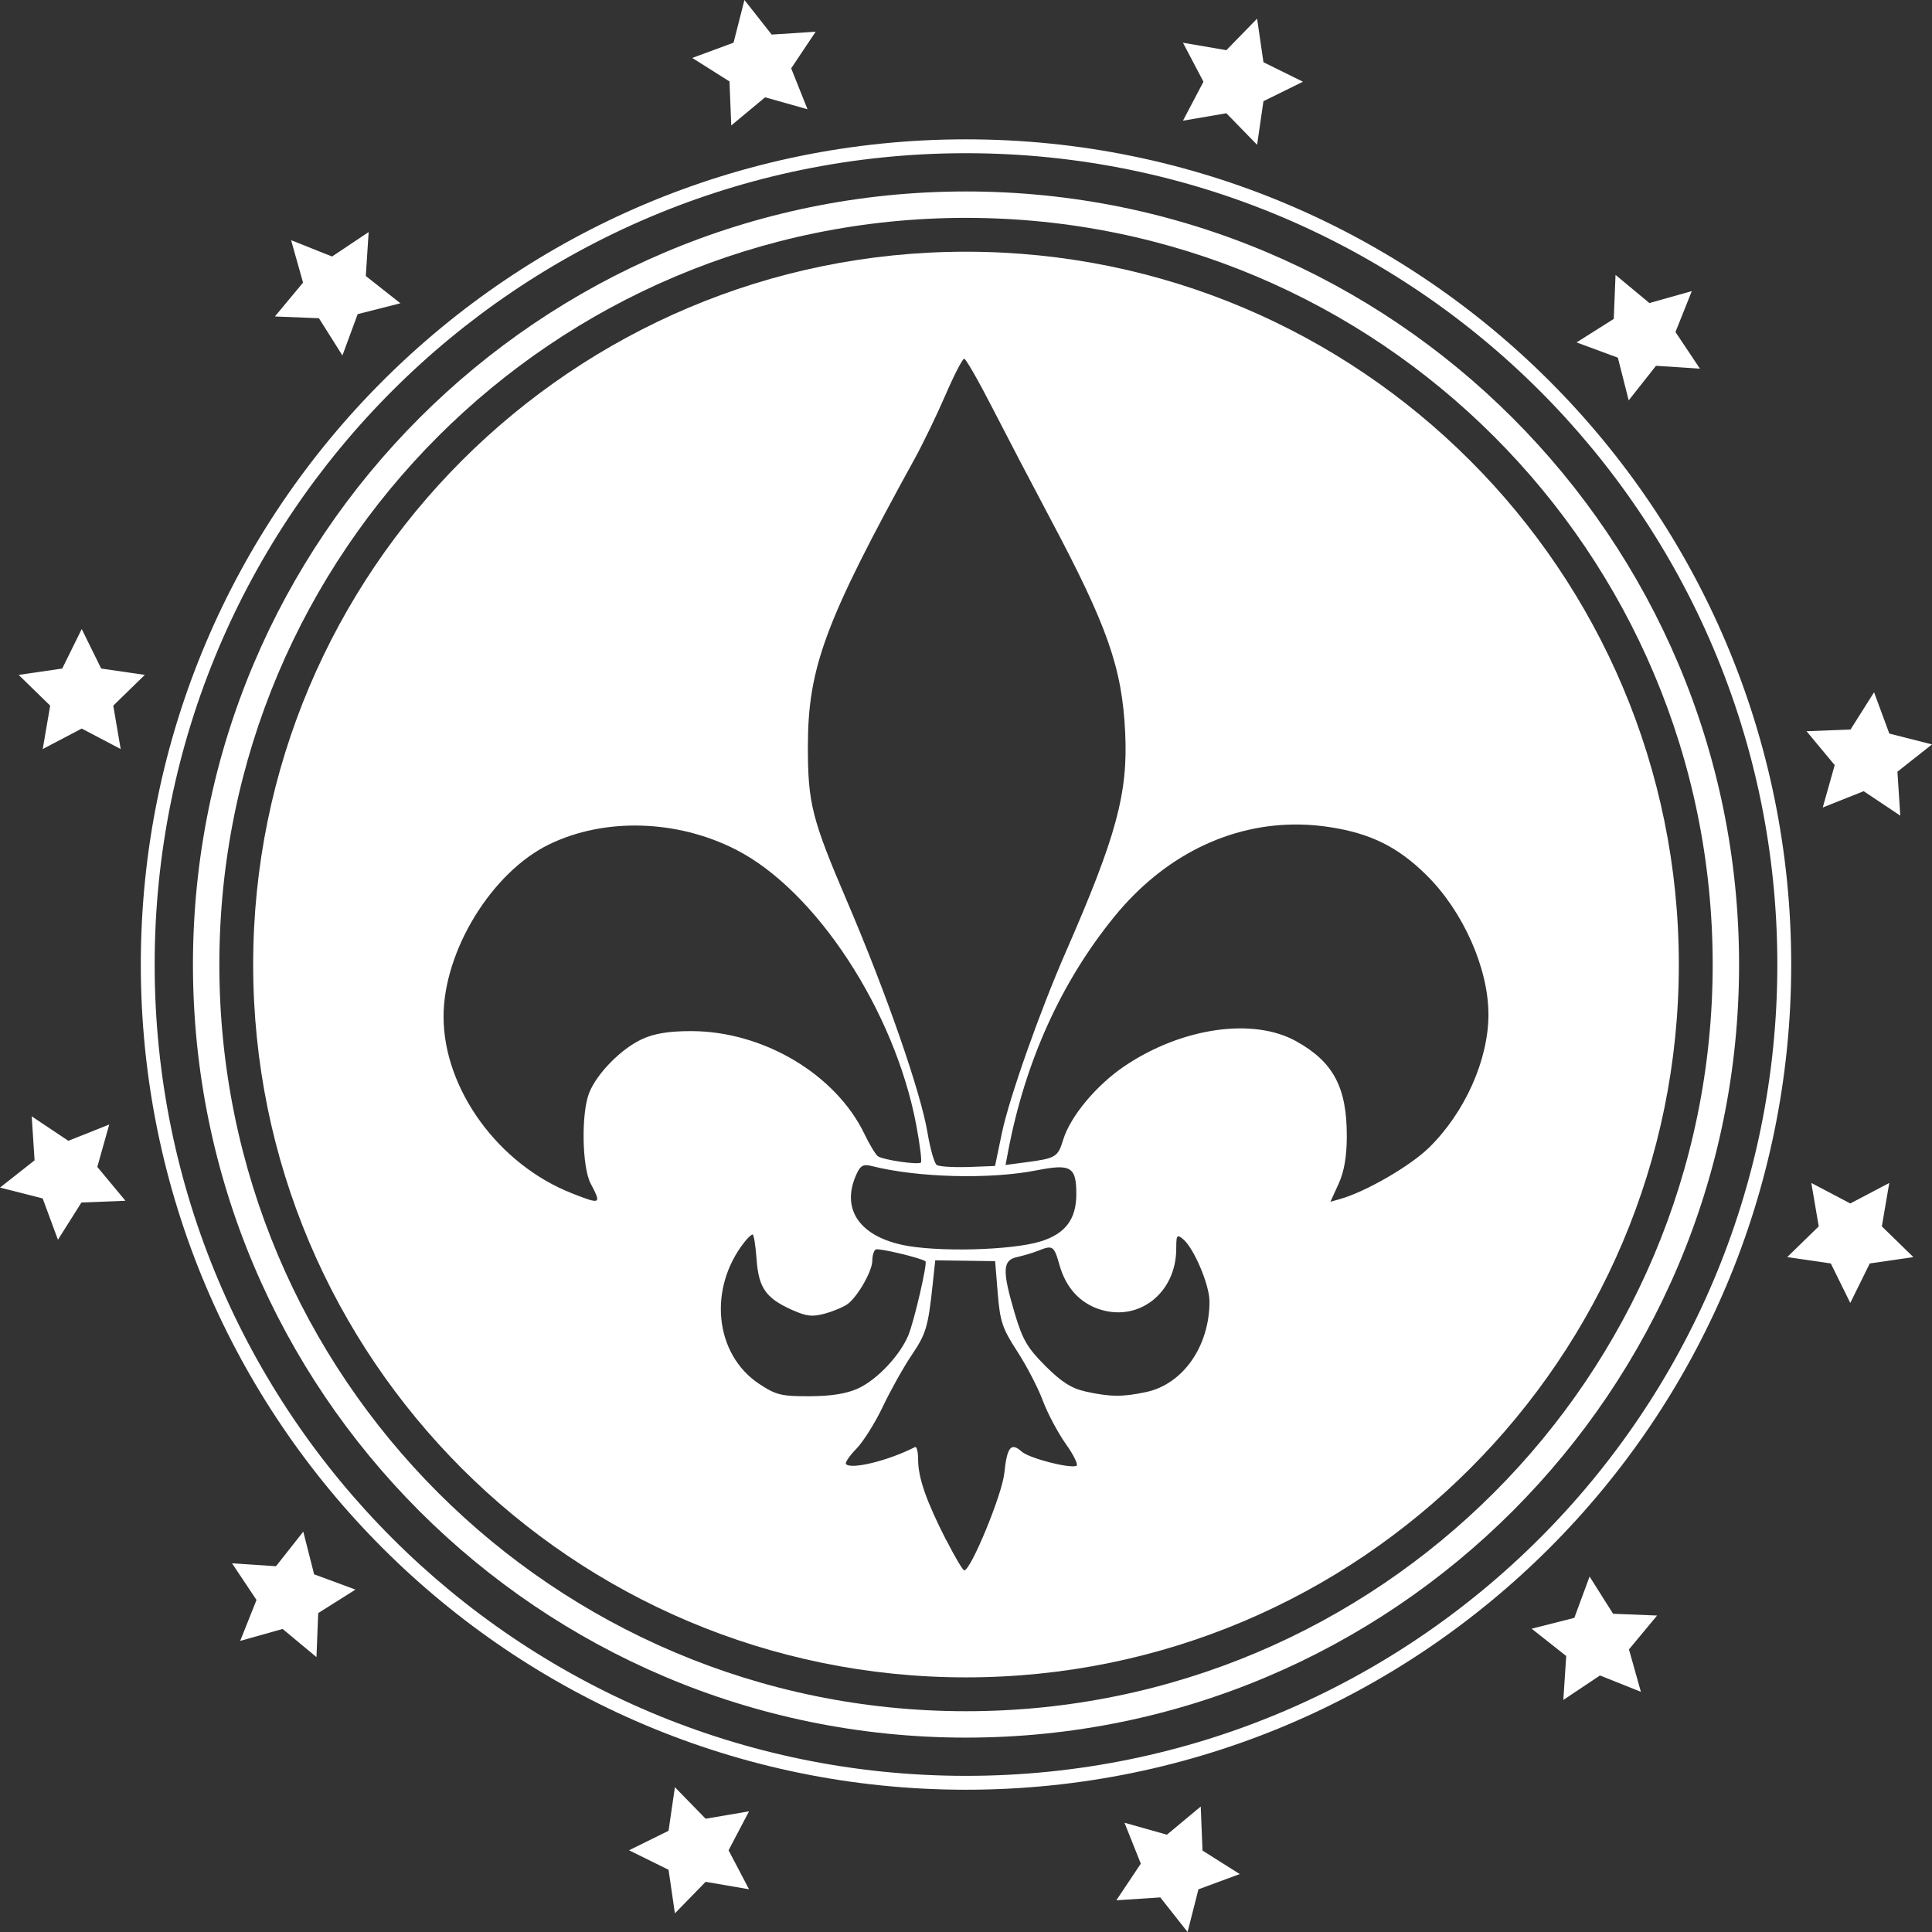 <?xml version="1.0" encoding="utf-8"?>
<svg width="77" height="77" viewBox="0 0 77 77" fill="none" xmlns="http://www.w3.org/2000/svg">
  <rect x="0" y="0" width="77" height="77" fill="#333333" stroke="none"/>
  <g>
    <rect width="77" height="77" />
    <g id="Group">
      <path id="path60" d="M28.41 0C12.72 0 0 12.72 0 28.41C0 44.1 12.72 56.82 28.41 56.82C44.1 56.82 56.82 44.1 56.82 28.41C56.82 12.72 44.1 0 28.41 0C28.41 0 28.41 0 28.41 0C28.41 0 28.41 0 28.41 0ZM28.338 4.265C28.404 4.265 28.916 5.158 29.474 6.249C30.033 7.34 31.053 9.292 31.741 10.585C34.052 14.93 34.631 16.579 34.754 19.16C34.87 21.581 34.408 23.287 32.383 27.919C31.343 30.299 30.134 33.725 29.843 35.115C29.843 35.115 29.567 36.438 29.567 36.438C29.567 36.438 28.491 36.48 28.491 36.48C27.899 36.496 27.337 36.463 27.242 36.397C27.242 36.397 27.242 36.398 27.242 36.398C27.148 36.332 26.983 35.749 26.876 35.111C26.605 33.489 25.241 29.566 23.676 25.904C22.266 22.609 22.108 21.984 22.108 19.731C22.108 16.578 22.788 14.745 26.373 8.235C26.698 7.643 27.247 6.508 27.591 5.712C27.935 4.916 28.271 4.265 28.338 4.265C28.338 4.265 28.338 4.265 28.338 4.265C28.338 4.265 28.338 4.265 28.338 4.265ZM41.702 22.83C42.099 22.836 42.499 22.87 42.901 22.932C44.543 23.184 45.626 23.722 46.768 24.852C48.224 26.291 49.232 28.562 49.232 30.4C49.232 32.204 48.297 34.3 46.867 35.704C46.11 36.446 44.331 37.473 43.304 37.76C43.304 37.76 42.934 37.864 42.934 37.864C42.934 37.864 43.259 37.151 43.259 37.151C43.482 36.661 43.585 36.07 43.587 35.264C43.593 33.303 43.05 32.285 41.559 31.461C39.847 30.515 37.017 30.924 34.749 32.444C33.617 33.202 32.57 34.455 32.282 35.395C32.073 36.081 31.988 36.133 30.818 36.288C30.818 36.288 29.986 36.398 29.986 36.398C29.986 36.398 30.092 35.839 30.092 35.839C30.772 32.267 32.205 29.103 34.319 26.505C36.291 24.082 38.924 22.785 41.702 22.83C41.702 22.83 41.702 22.83 41.702 22.83C41.702 22.83 41.702 22.83 41.702 22.83ZM15.462 22.873C16.754 22.909 18.064 23.23 19.244 23.832C22.43 25.458 25.573 30.262 26.428 34.81C26.574 35.586 26.657 36.256 26.613 36.3C26.512 36.402 25.12 36.199 24.9 36.052C24.81 35.986 24.57 35.596 24.367 35.172C23.223 32.785 20.326 31.063 17.453 31.063C16.565 31.063 15.993 31.156 15.501 31.382C14.669 31.763 13.697 32.751 13.39 33.528C13.07 34.338 13.105 36.477 13.449 37.134C13.887 37.97 13.866 37.981 12.715 37.533C12.715 37.533 12.715 37.531 12.715 37.531C9.779 36.386 7.588 33.374 7.588 30.484C7.588 27.867 9.507 24.736 11.792 23.623C12.897 23.085 14.17 22.837 15.462 22.873C15.462 22.873 15.462 22.873 15.462 22.873C15.462 22.873 15.462 22.873 15.462 22.873ZM24.445 36.407C24.507 36.408 24.579 36.421 24.667 36.444C26.491 36.904 29.375 36.978 31.23 36.611C32.593 36.342 32.807 36.471 32.807 37.562C32.807 38.555 32.372 39.135 31.399 39.44C30.237 39.806 27.2 39.88 25.838 39.577C25.838 39.577 25.838 39.575 25.838 39.575C24.12 39.193 23.43 38.112 24.045 36.767C24.166 36.501 24.259 36.402 24.445 36.406C24.445 36.406 24.445 36.407 24.445 36.407C24.445 36.407 24.445 36.407 24.445 36.407ZM19.905 39.168C19.953 39.168 20.024 39.611 20.063 40.154C20.146 41.299 20.433 41.709 21.481 42.176C22.062 42.435 22.293 42.46 22.808 42.315C23.151 42.219 23.553 42.047 23.702 41.933C24.11 41.62 24.675 40.62 24.676 40.212C24.676 40.012 24.738 39.812 24.812 39.766C24.922 39.699 26.639 40.108 26.795 40.239C26.88 40.314 26.339 42.645 26.11 43.191C25.77 44.003 24.854 44.968 24.098 45.31C23.645 45.515 23.03 45.612 22.175 45.615C21.055 45.619 20.836 45.565 20.175 45.128C20.175 45.128 20.175 45.129 20.175 45.129C18.389 43.949 18.117 41.316 19.59 39.458C19.716 39.298 19.858 39.168 19.905 39.168C19.905 39.168 19.905 39.168 19.905 39.168C19.905 39.168 19.905 39.168 19.905 39.168ZM36.868 39.242C36.909 39.236 36.971 39.279 37.064 39.356C37.49 39.708 38.112 41.172 38.114 41.828C38.119 43.617 37.062 45.133 35.59 45.448C34.644 45.65 34.154 45.644 33.154 45.423C33.154 45.423 33.154 45.421 33.154 45.421C32.612 45.301 32.204 45.039 31.571 44.405C30.854 43.687 30.661 43.355 30.352 42.311C29.848 40.607 29.865 40.193 30.443 40.07C30.694 40.011 31.07 39.904 31.28 39.819C31.868 39.581 31.92 39.615 32.136 40.386C32.387 41.277 32.938 41.889 33.723 42.148C35.3 42.667 36.789 41.494 36.789 39.733C36.789 39.393 36.799 39.251 36.868 39.242C36.868 39.242 36.868 39.242 36.868 39.242C36.868 39.242 36.868 39.242 36.868 39.242ZM27.184 40.198L28.378 40.215C28.378 40.215 29.571 40.231 29.571 40.231C29.571 40.231 29.675 41.513 29.675 41.513C29.767 42.64 29.861 42.918 30.453 43.828C30.823 44.398 31.281 45.279 31.471 45.788C31.66 46.296 32.076 47.078 32.394 47.525C32.712 47.972 32.898 48.361 32.807 48.392C32.497 48.495 30.913 48.08 30.625 47.819C30.204 47.438 30.045 47.638 29.937 48.68C29.848 49.538 28.604 52.555 28.339 52.555C28.284 52.555 27.962 52.011 27.623 51.345C27.623 51.345 27.623 51.356 27.623 51.356C26.829 49.798 26.502 48.862 26.502 48.149C26.502 47.834 26.446 47.605 26.377 47.641C25.33 48.178 23.851 48.545 23.628 48.322C23.576 48.272 23.761 47.995 24.04 47.709C24.318 47.424 24.795 46.664 25.1 46.02C25.405 45.377 25.918 44.462 26.238 43.986C26.823 43.12 26.901 42.858 27.085 41.13C27.085 41.13 27.184 40.198 27.184 40.198C27.184 40.198 27.184 40.198 27.184 40.198Z" fill="#FFFFFF" transform="translate(10.09 10.032)" />
      <path id="path61" d="M32.888 0C14.728 0 0 14.728 0 32.888C0 51.049 14.728 65.777 32.888 65.777C51.049 65.777 65.777 51.049 65.777 32.888C65.777 14.728 51.049 0 32.888 0C32.888 0 32.888 0 32.888 0C32.888 0 32.888 0 32.888 0ZM32.888 0.553C50.75 0.553 65.224 15.026 65.224 32.889C65.224 50.75 50.75 65.224 32.888 65.224C15.026 65.224 0.552 50.75 0.552 32.889C0.552 15.026 15.026 0.553 32.888 0.553C32.888 0.553 32.888 0.553 32.888 0.553C32.888 0.553 32.888 0.553 32.888 0.553Z" fill="#FFFFFF" transform="translate(5.612 5.553)" />
      <path id="path62" d="M3.257 25.071L4.033 26.645L5.771 26.898L4.514 28.123L4.81 29.853L3.257 29.037L1.703 29.853L2 28.123L0.743 26.898L2.48 26.645L3.257 25.071L3.257 25.071ZM1.264 44.492L2.724 45.467L4.354 44.817L3.878 46.507L5 47.857L3.246 47.926L2.309 49.41L1.701 47.764L0 47.331L1.378 46.244L1.264 44.492L1.264 44.492ZM9.249 62.307L11 62.422L12.087 61.043L12.52 62.745L14.167 63.353L12.682 64.29L12.613 66.044L11.263 64.922L9.573 65.398L10.223 63.767L9.249 62.307L9.249 62.307ZM25.071 73.743L26.645 72.966L26.898 71.229L28.123 72.486L29.853 72.19L29.037 73.743L29.853 75.297L28.123 75L26.898 76.257L26.645 74.52L25.071 73.743L25.071 73.743ZM44.492 75.736L45.467 74.276L44.817 72.645L46.507 73.122L47.856 71.999L47.926 73.754L49.41 74.691L47.764 75.299L47.331 77L46.244 75.622L44.492 75.736L44.492 75.736ZM62.307 67.751L62.422 66L61.043 64.912L62.745 64.48L63.353 62.833L64.29 64.317L66.044 64.387L64.922 65.737L65.398 67.427L63.767 66.776L62.307 67.751L62.307 67.751ZM73.743 51.929L72.967 50.355L71.229 50.102L72.486 48.877L72.19 47.147L73.743 47.964L75.297 47.147L75.001 48.877L76.257 50.102L74.52 50.355L73.743 51.929L73.743 51.929ZM75.736 32.508L74.276 31.533L72.646 32.183L73.122 30.493L71.999 29.143L73.754 29.074L74.691 27.59L75.299 29.236L77 29.669L75.622 30.756L75.736 32.508L75.736 32.508ZM67.751 14.693L66 14.579L64.912 15.957L64.48 14.255L62.833 13.647L64.317 12.71L64.387 10.956L65.737 12.078L67.427 11.602L66.776 13.233L67.751 14.693L67.751 14.693ZM51.929 3.257L50.355 4.033L50.102 5.771L48.877 4.514L47.147 4.81L47.964 3.257L47.147 1.703L48.877 2L50.102 0.743L50.355 2.48L51.929 3.257L51.929 3.257ZM32.508 1.264L31.533 2.724L32.183 4.354L30.494 3.878L29.144 5L29.074 3.246L27.59 2.309L29.236 1.701L29.669 0L30.756 1.378L32.508 1.264L32.508 1.264ZM14.693 9.249L14.579 11L15.957 12.087L14.255 12.52L13.647 14.167L12.71 12.682L10.956 12.613L12.078 11.263L11.602 9.573L13.233 10.223L14.693 9.249L14.693 9.249Z" fill="#FFFFFF" />
      <path id="path63" d="M30.811 0C13.801 0 0 13.801 0 30.811C0 47.821 13.801 61.622 30.811 61.622C47.821 61.622 61.621 47.821 61.621 30.811C61.621 13.801 47.821 0 30.811 0C30.811 0 30.811 0 30.811 0C30.811 0 30.811 0 30.811 0ZM30.811 1.052C47.252 1.052 60.569 14.369 60.569 30.811C60.569 47.252 47.252 60.57 30.811 60.57C14.369 60.57 1.052 47.252 1.052 30.811C1.052 14.369 14.369 1.052 30.811 1.052C30.811 1.052 30.811 1.052 30.811 1.052C30.811 1.052 30.811 1.052 30.811 1.052Z" fill="#FFFFFF" transform="translate(7.69 7.631)" />
    </g>
  </g>
</svg>